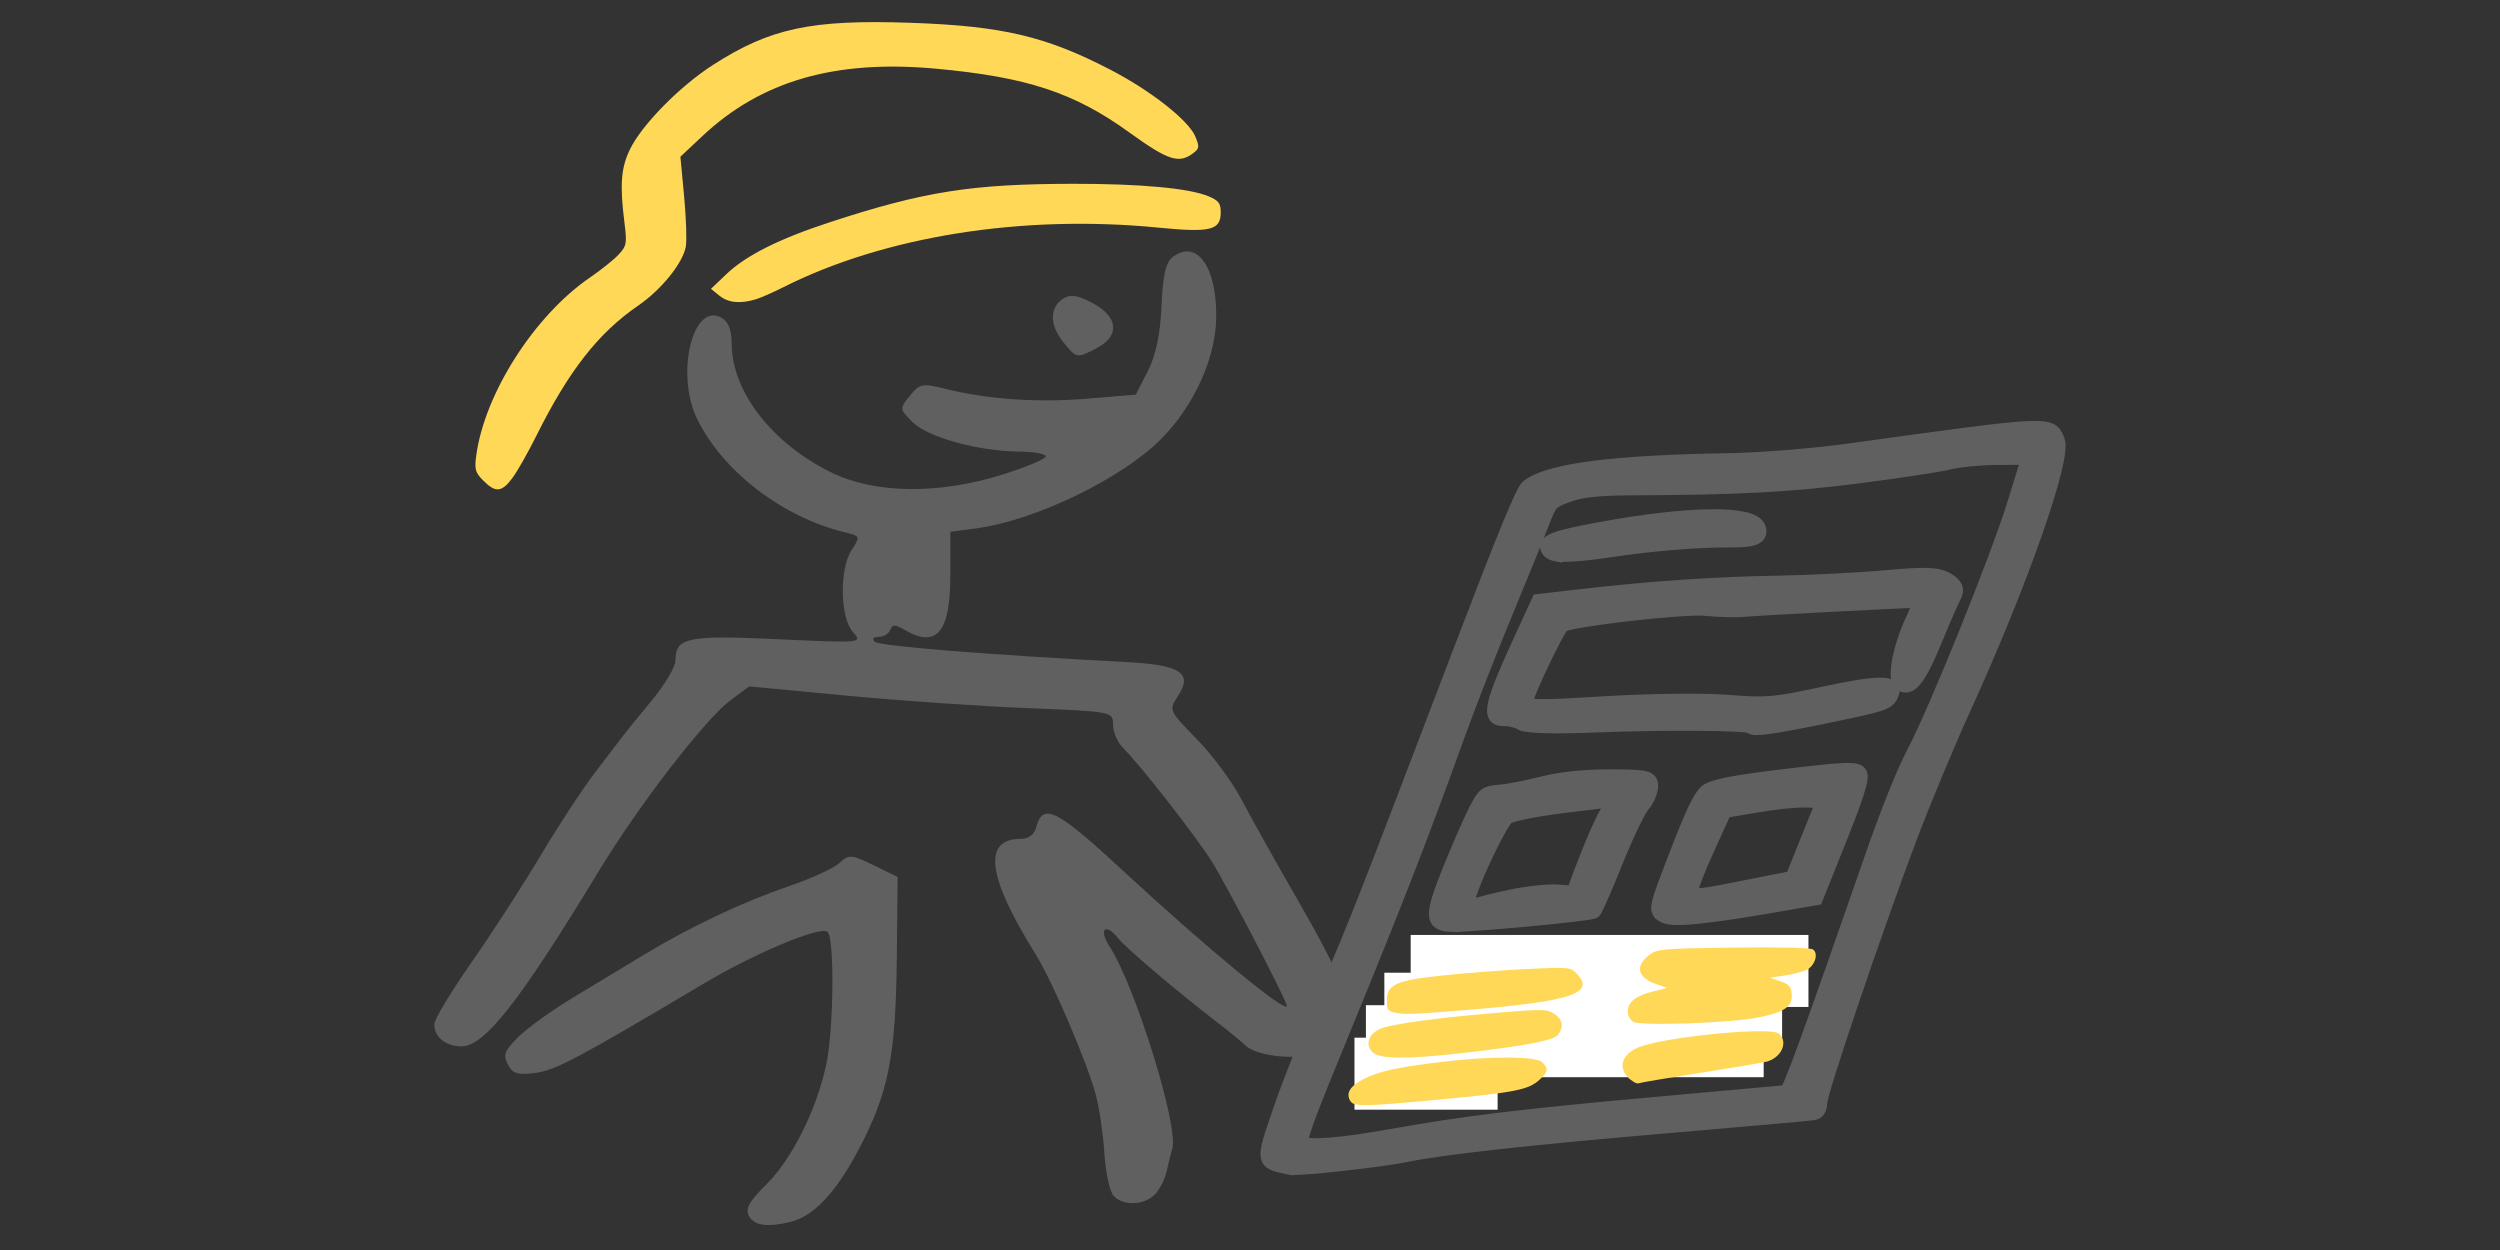 <?xml version="1.0" encoding="UTF-8" standalone="no"?>
<!-- Created with Inkscape (http://www.inkscape.org/) -->

<svg
   xmlns:dc="http://purl.org/dc/elements/1.1/"
   xmlns:cc="http://creativecommons.org/ns#"
   xmlns:rdf="http://www.w3.org/1999/02/22-rdf-syntax-ns#"
   xmlns:svg="http://www.w3.org/2000/svg"
   xmlns="http://www.w3.org/2000/svg"
   xmlns:sodipodi="http://sodipodi.sourceforge.net/DTD/sodipodi-0.dtd"
   xmlns:inkscape="http://www.inkscape.org/namespaces/inkscape"
   width="240"
   height="120"
   viewBox="0 0 240 120"
   id="svg2"
   version="1.1"
   inkscape:version="0.92.2 5c3e80d, 2017-08-06"
   sodipodi:docname="CopyEditing.svg"
   inkscape:export-filename="/Users/tobiaseichner/Desktop/icons/copyediting.png"
   inkscape:export-xdpi="900"
   inkscape:export-ydpi="900">
  <rect x="0" y="0" width="240" height="120" fill="#333333" stroke="none"/>
  <defs
     id="defs4" />
  <sodipodi:namedview
     id="base"
     pagecolor="#ffffff"
     bordercolor="#666666"
     borderopacity="1.0"
     inkscape:pageopacity="0.0"
     inkscape:pageshadow="2"
     inkscape:zoom="4.12"
     inkscape:cx="117.90583"
     inkscape:cy="79.413452"
     inkscape:document-units="px"
     inkscape:current-layer="layer1"
     showgrid="false"
     units="px"
     inkscape:window-width="1680"
     inkscape:window-height="1005"
     inkscape:window-x="0"
     inkscape:window-y="1"
     inkscape:window-maximized="1"
     inkscape:object-nodes="false" />
  <g
     inkscape:label="Ebene 1"
     inkscape:groupmode="layer"
     id="layer1"
     transform="translate(0,-932.362)">
    <g
       id="g922"
       transform="matrix(0.812,0,0,0.812,45.436,304.512)">
      <rect
         y="935.166"
         x="127.513"
         height="19.841"
         width="57.407"
         id="rect905"
         style="color:#000000;display:inline;overflow:visible;visibility:visible;opacity:1;fill:#ffffff;fill-opacity:1;fill-rule:evenodd;stroke:none;stroke-width:0;stroke-linecap:butt;stroke-linejoin:miter;stroke-miterlimit:4;stroke-dasharray:none;stroke-dashoffset:0;stroke-opacity:1;marker:none;enable-background:accumulate" />
      <rect
         style="color:#000000;display:inline;overflow:visible;visibility:visible;opacity:1;fill:#ffffff;fill-opacity:1;fill-rule:evenodd;stroke:none;stroke-width:0;stroke-linecap:butt;stroke-linejoin:miter;stroke-miterlimit:4;stroke-dasharray:none;stroke-dashoffset:0;stroke-opacity:1;marker:none;enable-background:accumulate"
         id="rect915"
         width="34.656"
         height="19.841"
         x="155.291"
         y="940.193" />
      <rect
         y="956.86"
         x="178.307"
         height="19.841"
         width="34.656"
         id="rect917"
         style="color:#000000;display:inline;overflow:visible;visibility:visible;opacity:1;fill:#ffffff;fill-opacity:1;fill-rule:evenodd;stroke:none;stroke-width:0;stroke-linecap:butt;stroke-linejoin:miter;stroke-miterlimit:4;stroke-dasharray:none;stroke-dashoffset:0;stroke-opacity:1;marker:none;enable-background:accumulate" />
    </g>
    <g
       id="g966">
      <path
         style="fill:#606060;fill-opacity:1;stroke:#606060;stroke-width:1.405;stroke-opacity:1"
         d="m 123.856,1044.444 c -2.692,-0.551 -2.677,-0.464 -0.938,-5.524 0.879,-2.557 2.889,-7.663 4.468,-11.346 3.029,-7.067 3.198,-7.499 12.634,-32.232 4.478,-11.739 6.171,-15.859 6.677,-16.252 1.995,-1.55 8.05,-2.338 19.375,-2.523 2.945,-0.048 8.07,-0.463 11.388,-0.921 19.673,-2.718 19.381,-2.704 20.064,-0.974 0.664,1.682 -3.547,13.676 -8.996,25.625 -1.598,3.504 -3.975,9.22 -5.283,12.702 -3.324,8.852 -8.456,23.993 -8.522,25.142 -0.039,0.682 -0.222,0.988 -0.633,1.062 -0.318,0.058 -6.628,0.618 -14.022,1.246 -12.888,1.095 -21.687,2.063 -24.892,2.738 -2.486,0.524 -10.536,1.418 -11.32,1.257 z m 9.733,-3.002 c 6.977,-1.249 12.437,-1.913 25.095,-3.052 6.847,-0.615 12.603,-1.136 12.791,-1.156 0.32,-0.037 2.232,-5.274 8.238,-22.562 1.522,-4.382 3.05,-8.194 4.033,-10.062 2.172,-4.13 8.049,-18.696 9.677,-23.982 l 1.337,-4.343 -2.959,0.007 c -1.628,0.005 -3.745,0.207 -4.704,0.449 -0.96,0.241 -4.914,0.844 -8.787,1.336 -6.63,0.843 -11.437,1.094 -21.742,1.136 -3.095,0.013 -4.86,0.206 -6.068,0.666 -1.641,0.625 -1.731,0.722 -2.477,2.689 -0.425,1.122 -2.003,4.997 -3.505,8.611 -1.502,3.614 -3.647,9.121 -4.766,12.239 -3.161,8.806 -6.001,16.109 -10.774,27.698 -3.639,8.836 -4.324,10.729 -3.984,11.006 0.539,0.44 3.772,0.184 8.598,-0.68 z m -1.84,-4.006 c -1.701,-0.152 -0.817,-1.194 1.653,-1.948 3.25,-0.992 13.896,-1.865 14.298,-1.172 0.255,0.44 0.128,0.656 -0.717,1.221 -0.782,0.523 -2.454,0.796 -7.008,1.147 -3.29,0.254 -6.25,0.547 -6.579,0.653 -0.329,0.108 -1.07,0.15 -1.646,0.098 z m 24.587,-2.453 c -0.741,-0.567 -0.29,-1.502 0.937,-1.942 1.529,-0.548 10.534,-1.625 11.627,-1.39 1.163,0.25 0.821,1.383 -0.529,1.75 -0.544,0.141 -2.765,0.507 -4.936,0.798 -2.17,0.291 -4.535,0.678 -5.255,0.86 -0.72,0.183 -1.55,0.148 -1.843,-0.077 z m -23.334,-2.183 c -0.453,-0.465 -0.418,-0.677 0.195,-1.182 0.549,-0.453 2.725,-0.805 8.219,-1.33 6.494,-0.621 7.508,-0.627 7.749,-0.049 0.163,0.392 0.068,0.826 -0.231,1.058 -0.279,0.216 -3.854,0.77 -7.944,1.232 -6.116,0.69 -7.534,0.739 -7.988,0.272 z m 23.464,-3.147 c -0.22,-0.53 -0.142,-0.717 0.447,-1.066 1.948,-1.153 12.929,-2.082 13.486,-1.14 0.148,0.251 0.049,0.763 -0.221,1.139 -0.74,1.031 -13.321,2.01 -13.713,1.069 z m -21.805,-0.708 c -0.802,-0.306 -0.475,-1.377 0.553,-1.813 0.409,-0.171 3.983,-0.564 7.943,-0.869 5.611,-0.432 7.321,-0.43 7.749,0.011 0.367,0.377 0.359,0.721 -0.024,1.036 -0.669,0.549 -15.222,2.017 -16.222,1.635 z m 23.838,-2.654 c -1.256,-0.46 -1.174,-1.468 0.153,-1.885 1.336,-0.422 13.771,-0.672 14.001,-0.283 0.095,0.161 -0.144,0.553 -0.532,0.87 -0.875,0.716 -12.25,1.8 -13.621,1.298 z m 1.192,-6.065 c -0.779,-0.504 -0.761,-0.589 1.275,-5.861 1.555,-4.027 2.267,-5.514 2.882,-6.013 0.601,-0.488 2.614,-0.879 7.637,-1.481 5.843,-0.701 6.858,-0.729 7.08,-0.192 0.187,0.45 -0.373,2.207 -1.993,6.255 l -2.253,5.629 -2.956,0.516 c -7.75,1.353 -10.88,1.661 -11.672,1.148 z m 8.236,-2.735 4.161,-0.832 1.276,-3.195 c 0.702,-1.757 1.388,-3.442 1.525,-3.744 0.318,-0.703 -2.326,-0.722 -6.316,-0.045 l -3.02,0.512 -1.669,3.664 c -0.918,2.015 -1.628,3.868 -1.578,4.116 0.116,0.574 0.557,0.537 5.622,-0.476 z m -28.554,3.633 c -1.956,-0.055 -1.978,-0.815 -0.159,-5.316 0.888,-2.196 2.001,-4.739 2.473,-5.65 0.806,-1.554 0.947,-1.663 2.299,-1.767 0.792,-0.061 2.651,-0.421 4.13,-0.799 1.709,-0.437 4.092,-0.683 6.538,-0.674 3.44,0.012 3.846,0.112 3.821,0.928 -0.016,0.538 -0.346,1.288 -0.8,1.822 -0.425,0.499 -1.59,2.946 -2.59,5.436 -1,2.491 -1.934,4.624 -2.076,4.74 -0.304,0.248 -11.834,1.33 -13.636,1.278 z m 5.715,-2.671 c 1.586,-0.327 3.574,-0.54 4.418,-0.474 l 1.534,0.119 1.159,-3.042 c 0.637,-1.673 1.523,-3.694 1.969,-4.491 l 0.81,-1.449 -4.848,0.593 c -2.666,0.326 -5.124,0.819 -5.461,1.094 -0.667,0.545 -3.165,5.736 -3.712,7.712 -0.263,0.95 -0.161,1.147 0.454,0.878 0.436,-0.191 2.091,-0.615 3.677,-0.94 z m 23.038,-16.352 c -0.192,-0.325 -8.5,-0.391 -15.008,-0.12 -3.697,0.154 -6.62,0.077 -7.025,-0.185 -0.382,-0.246 -1.108,-0.437 -1.614,-0.423 -1.687,0.045 -1.41,-1.206 1.82,-8.211 l 1.419,-3.077 4.123,-0.474 c 6.69,-0.77 12.689,-1.179 18.82,-1.284 3.164,-0.054 7.867,-0.292 10.45,-0.527 3.785,-0.346 4.915,-0.299 5.822,0.239 0.808,0.479 0.994,0.912 0.66,1.535 -0.256,0.477 -1.097,2.404 -1.868,4.283 -1.512,3.68 -2.403,4.799 -3.266,4.099 -0.619,-0.502 -0.041,-3.5 1.172,-6.079 0.484,-1.029 0.769,-1.871 0.633,-1.872 -0.999,-0.011 -15.778,0.755 -16.819,0.871 -0.724,0.081 -2.395,0.038 -3.714,-0.096 -2.098,-0.213 -13.127,1.057 -13.774,1.586 -0.437,0.357 -3.322,6.37 -3.431,7.151 -0.112,0.799 0.311,0.82 7.627,0.381 4.26,-0.256 9.545,-0.315 11.746,-0.132 3.647,0.304 4.45,0.236 9.067,-0.769 5.232,-1.139 7.055,-1.164 6.646,-0.091 -0.351,0.922 -0.616,1.016 -6.151,2.161 -5.242,1.085 -7.146,1.354 -7.334,1.036 z m -18.689,-16.531 c -0.617,-0.115 -0.996,-0.491 -0.858,-0.853 0.191,-0.501 1.3,-0.843 4.912,-1.513 8.567,-1.588 14.683,-1.674 15.289,-0.215 0.377,0.908 -0.337,1.247 -2.586,1.225 -3.144,-0.031 -7.735,0.349 -11.886,0.984 -2.072,0.317 -4.264,0.484 -4.869,0.363 z"
         id="path7740"
         inkscape:connector-curvature="0" />
      <rect
         y="1022.118"
         x="135.426"
         height="6.912"
         width="38.185"
         id="rect906"
         style="color:#000000;display:inline;overflow:visible;visibility:visible;opacity:1;fill:#ffffff;fill-opacity:1;fill-rule:evenodd;stroke:none;stroke-width:0;stroke-linecap:butt;stroke-linejoin:miter;stroke-miterlimit:4;stroke-dasharray:none;stroke-dashoffset:0;stroke-opacity:0;marker:none;enable-background:accumulate" />
      <rect
         style="color:#000000;display:inline;overflow:visible;visibility:visible;opacity:1;fill:#ffffff;fill-opacity:1;fill-rule:evenodd;stroke:none;stroke-width:0;stroke-linecap:butt;stroke-linejoin:miter;stroke-miterlimit:4;stroke-dasharray:none;stroke-dashoffset:0;stroke-opacity:0;marker:none;enable-background:accumulate"
         id="rect4597"
         width="38.185"
         height="6.912"
         x="132.897"
         y="1025.743" />
      <rect
         y="1028.861"
         x="131.127"
         height="6.912"
         width="38.185"
         id="rect4599"
         style="color:#000000;display:inline;overflow:visible;visibility:visible;opacity:1;fill:#ffffff;fill-opacity:1;fill-rule:evenodd;stroke:none;stroke-width:0;stroke-linecap:butt;stroke-linejoin:miter;stroke-miterlimit:4;stroke-dasharray:none;stroke-dashoffset:0;stroke-opacity:0;marker:none;enable-background:accumulate" />
      <rect
         style="color:#000000;display:inline;overflow:visible;visibility:visible;opacity:1;fill:#ffffff;fill-opacity:1;fill-rule:evenodd;stroke:none;stroke-width:0;stroke-linecap:butt;stroke-linejoin:miter;stroke-miterlimit:4;stroke-dasharray:none;stroke-dashoffset:0;stroke-opacity:0;marker:none;enable-background:accumulate"
         id="rect4601"
         width="13.74"
         height="6.912"
         x="130.031"
         y="1031.98" />
      <path
         inkscape:connector-curvature="0"
         id="path904"
         d="m 129.585,1037.977 c -0.382,-0.714 0.071,-1.398 1.345,-2.035 1.473,-0.736 3.094,-1.096 7.239,-1.609 4.829,-0.598 9.284,-0.594 9.887,0.011 0.617,0.617 0.571,0.902 -0.274,1.684 -1.028,0.952 -2.391,1.223 -9.477,1.88 -7.786,0.722 -8.37,0.726 -8.721,0.07 z m 26.683,-2.215 c -0.911,-0.969 -0.561,-2.102 0.859,-2.784 2.115,-1.015 12.776,-2.104 13.633,-1.392 0.934,0.775 0.299,2.274 -1.14,2.691 -0.316,0.093 -3.138,0.567 -6.271,1.057 -3.133,0.49 -5.853,0.951 -6.046,1.025 -0.192,0.073 -0.659,-0.195 -1.036,-0.597 z m -24.545,-2.425 c -0.65,-0.719 -0.368,-1.623 0.674,-2.162 0.919,-0.475 5.461,-1.103 11.706,-1.619 3.982,-0.329 4.42,-0.318 5.099,0.127 0.809,0.53 0.945,1.238 0.384,2.001 -0.409,0.556 -3.103,1.077 -9.12,1.764 -5.508,0.628 -8.103,0.595 -8.742,-0.111 z m 25.043,-2.893 c -0.276,-0.174 -0.503,-0.613 -0.503,-0.976 0,-0.904 0.749,-1.502 2.399,-1.917 l 1.393,-0.35 -1.078,-0.37 c -1.79,-0.615 -2.043,-1.756 -0.624,-2.811 0.748,-0.557 1.252,-0.6 8.043,-0.69 4.249,-0.058 7.41,0.016 7.643,0.175 0.577,0.394 0.185,1.608 -0.641,1.984 -0.378,0.172 -1.318,0.408 -2.089,0.525 l -1.402,0.212 1.005,0.338 c 0.81,0.272 1.022,0.504 1.091,1.191 0.122,1.214 -0.641,1.768 -3.131,2.269 -2.758,0.555 -11.416,0.857 -12.106,0.422 z m -22.764,-0.852 c -0.756,-0.14 -0.862,-0.279 -0.862,-1.131 0,-1.608 0.817,-1.977 5.457,-2.465 2.211,-0.233 5.844,-0.509 8.073,-0.614 3.891,-0.184 4.077,-0.167 4.668,0.424 1.883,1.882 -0.455,2.684 -10.155,3.482 -5.432,0.447 -6.226,0.48 -7.181,0.304 z"
         style="fill:#ffd858;fill-opacity:1;stroke-width:0.287" />
      <g
         id="g953">
        <path
           style="fill:#606060;fill-opacity:1;stroke-width:0.539"
           d="m 75.885,1049.667 c 2.217,-0.538 4.375,-2.83 6.545,-6.948 2.874,-5.452 3.565,-8.934 3.664,-18.44 l 0.08,-7.733 -2.3,-1.117 c -2.163,-1.051 -2.36,-1.063 -3.303,-0.209 -0.552,0.499 -2.68,1.479 -4.729,2.177 -4.544,1.548 -9.612,3.944 -14.08,6.656 -1.844,1.119 -4.924,2.979 -6.844,4.133 -1.92,1.154 -4.224,2.814 -5.119,3.689 -1.362,1.332 -1.533,1.768 -1.046,2.678 0.476,0.89 0.958,1.036 2.658,0.808 1.932,-0.259 4.077,-1.398 16.128,-8.564 4.899,-2.913 11.062,-5.503 11.885,-4.995 0.7,0.432 0.629,9.288 -0.102,12.741 -0.913,4.314 -3.278,9.063 -5.723,11.492 -1.725,1.713 -2.081,2.371 -1.675,3.097 0.502,0.897 1.768,1.067 3.962,0.534 z"
           id="path838" />
        <path
           style="fill:#606060;fill-opacity:1;stroke-width:0.539"
           d="m 110.851,1047.054 c 0.465,-0.465 0.987,-1.495 1.161,-2.289 0.173,-0.794 0.41,-1.75 0.526,-2.125 0.646,-2.09 -3.566,-15.672 -6.025,-19.426 -1.06,-1.619 -0.412,-2.312 0.78,-0.833 0.839,1.041 5.644,5.117 9.767,8.285 0.964,0.74 2.105,1.681 2.535,2.089 1.106,1.049 5.359,1.447 6.383,0.597 0.453,-0.376 0.69,-1.107 0.526,-1.623 -0.214,-0.674 0.075,-1.032 1.026,-1.271 2.725,-0.684 2.185,-2.785 -3.056,-11.881 -2.057,-3.571 -4.448,-7.845 -5.312,-9.498 -0.864,-1.653 -2.788,-4.249 -4.275,-5.768 -2.691,-2.749 -2.7,-2.767 -1.786,-4.162 1.425,-2.175 0.23,-2.954 -4.948,-3.227 -13.351,-0.702 -23.715,-1.538 -24.163,-1.948 -0.31,-0.284 -0.168,-0.469 0.359,-0.469 0.479,0 0.98,-0.303 1.114,-0.673 0.195,-0.539 0.472,-0.539 1.384,0 3.059,1.806 4.386,0.228 4.386,-5.216 v -4.197 l 2.558,-0.343 c 5.125,-0.688 12.711,-4.191 16.822,-7.768 3.565,-3.103 6.06,-8.128 6.142,-12.368 0.094,-4.886 -1.819,-7.636 -4.129,-5.937 -0.711,0.523 -0.98,1.66 -1.119,4.728 -0.125,2.771 -0.542,4.742 -1.327,6.278 l -1.145,2.239 -4.622,0.385 c -4.8,0.4 -9.59,0.069 -13.67,-0.945 -2.202,-0.547 -2.45,-0.498 -3.394,0.667 -1.006,1.242 -1.003,1.272 0.26,2.536 1.447,1.447 6.323,2.793 10.222,2.822 1.407,0.011 2.558,0.219 2.558,0.463 0,0.244 -1.875,1.032 -4.166,1.75 -6.126,1.921 -12.245,1.842 -16.428,-0.211 -5.681,-2.79 -9.526,-7.753 -9.553,-12.331 -0.008,-1.396 -0.317,-2.164 -1.021,-2.541 -2.752,-1.473 -4.383,5.491 -2.286,9.759 2.476,5.039 8.209,9.427 14.206,10.872 1.441,0.347 1.46,0.398 0.621,1.678 -1.194,1.822 -1.117,6.527 0.129,7.904 0.94,1.039 0.86,1.046 -7.224,0.67 -8.696,-0.405 -9.822,-0.169 -9.822,2.058 0,0.589 -1.03,2.316 -2.289,3.838 -1.259,1.522 -2.469,3.01 -2.688,3.306 -0.22,0.296 -1.408,1.85 -2.64,3.454 -1.232,1.603 -3.622,5.238 -5.31,8.078 -1.688,2.84 -4.679,7.465 -6.646,10.279 -1.967,2.814 -3.578,5.492 -3.58,5.951 -0.006,1.22 1.102,2.127 2.598,2.127 2.223,0 5.567,-4.262 13.151,-16.759 3.934,-6.484 10.299,-14.726 12.773,-16.542 l 1.714,-1.258 9.249,0.878 c 5.087,0.483 12.945,1.026 17.462,1.207 8.163,0.327 8.213,0.336 8.213,1.591 0,0.695 0.43,1.693 0.956,2.219 1.697,1.697 6.933,8.397 8.512,10.892 1.378,2.177 7.226,13.414 7.226,13.885 0,0.805 -7.787,-5.618 -15.75,-12.991 -6.417,-5.942 -7.688,-6.571 -8.329,-4.122 -0.172,0.66 -0.735,1.074 -1.457,1.074 -3.709,0 -3.247,3.617 1.417,11.09 1.615,2.588 4.974,10.45 5.787,13.547 0.33,1.258 0.695,3.756 0.809,5.551 0.115,1.795 0.499,3.612 0.853,4.04 0.851,1.025 2.916,0.989 3.974,-0.069 z"
           id="path836" />
        <path
           style="fill:#606060;fill-opacity:1;stroke-width:0.539"
           d="m 105.37,965.733 c 2.152,-1.167 1.965,-2.956 -0.444,-4.254 -1.44,-0.776 -2.152,-0.894 -2.827,-0.471 -1.336,0.837 -1.368,2.484 -0.079,4.122 1.311,1.667 1.37,1.678 3.351,0.603 z"
           id="path832" />
        <path
           style="fill:#ffd858;fill-opacity:1;stroke-width:0.346"
           d="m 49.175,978.273 c 0.465,-0.618 1.504,-2.447 2.309,-4.064 3.115,-6.254 5.95,-9.879 9.776,-12.504 2.219,-1.522 4.276,-4.063 4.577,-5.653 0.108,-0.571 0.035,-2.749 -0.161,-4.842 l -0.357,-3.804 2.131,-1.999 c 5.631,-5.284 12.742,-7.335 22.375,-6.453 8.749,0.801 13.287,2.294 18.572,6.11 3.754,2.71 4.78,3.044 6.159,2 0.583,-0.442 0.605,-0.611 0.2,-1.586 -0.647,-1.562 -4.275,-4.413 -8.199,-6.444 -6.187,-3.202 -10.37,-4.181 -19.142,-4.483 -9.528,-0.327 -13.458,0.509 -18.953,4.033 -3.204,2.055 -6.843,5.756 -7.99,8.124 -0.86,1.777 -0.981,3.399 -0.525,7.022 0.253,2.01 0.212,2.241 -0.553,3.065 -0.455,0.49 -1.688,1.479 -2.74,2.198 -5.325,3.636 -10.114,11.115 -10.93,17.067 -0.187,1.362 -0.103,1.665 0.679,2.446 1.174,1.174 1.751,1.125 2.771,-0.232 z M 72.575,961.089 c 0.476,-0.145 1.643,-0.658 2.594,-1.138 9.718,-4.909 22.989,-7.022 36.031,-5.737 5.008,0.493 5.99,0.254 5.99,-1.457 0,-0.878 -0.201,-1.146 -1.158,-1.546 -1.867,-0.78 -6.519,-1.211 -13.013,-1.204 -9.748,0.015 -14.316,0.731 -23.354,3.689 -4.863,1.591 -8.042,3.185 -9.922,4.975 l -1.491,1.419 0.816,0.662 c 0.844,0.684 2.008,0.796 3.507,0.338 z"
           id="path903"
           inkscape:connector-curvature="0" />
      </g>
    </g>
  </g>
</svg>
